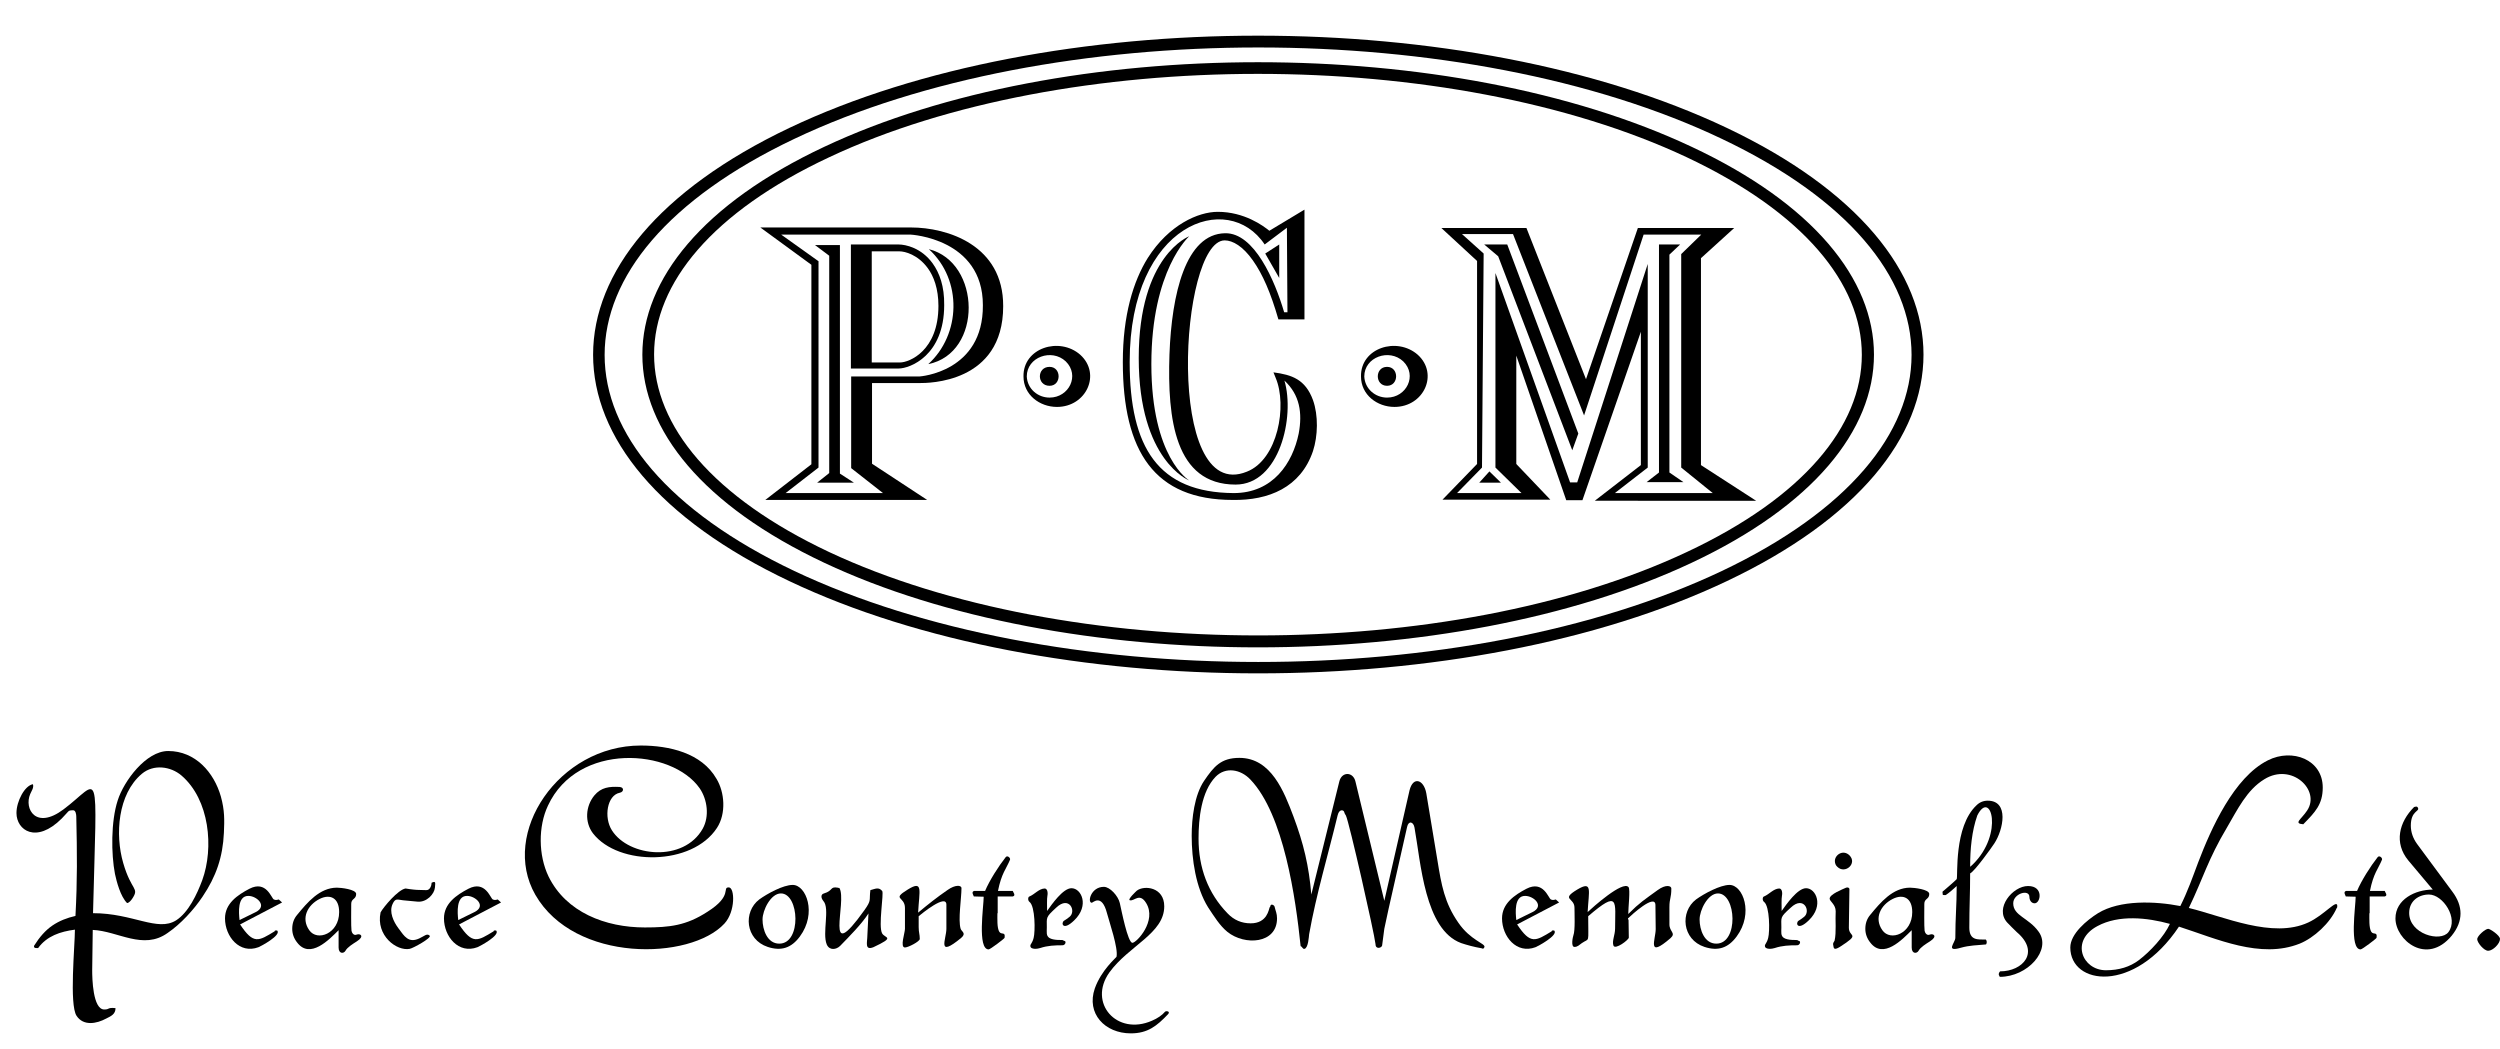 <?xml version="1.0" encoding="utf-8"?>
<!-- Generator: Adobe Illustrator 22.0.1, SVG Export Plug-In . SVG Version: 6.00 Build 0)  -->
<svg version="1.1" id="Layer_1" xmlns="http://www.w3.org/2000/svg" xmlns:xlink="http://www.w3.org/1999/xlink" x="0px" y="0px"
	 viewBox="0 0 911.1 382.2" style="enable-background:new 0 0 911.1 382.2;" xml:space="preserve">
<style type="text/css">
	.st0{fill:none;}
</style>
<g>
	<path class="st0" d="M627.5,50.6c-93.2-44.4-244.6-44.4-338,0c-92.2,43.8-92.2,113.7,0,157.5c93.4,44.2,244.8,44.2,338,0
		C719.7,164.3,719.7,94.4,627.5,50.6z M616.5,205.1c-87.3,41.1-228.8,41.1-316.1,0c-88.4-41.5-88.4-110,0-151.6
		c87.3-41.1,228.8-41.1,316.1,0C705.1,95,705.1,163.5,616.5,205.1z"/>
	<polygon points="306.1,89.3 297,89.3 302.2,93.2 302.2,172.4 297.8,175.9 311.2,175.9 306.1,172.6 	"/>
	<polygon points="608.4,92.8 612.3,89.1 604.6,89.1 604.6,172.2 600.1,175.7 613.5,175.7 608.4,172.2 	"/>
	<polygon points="540.9,89.1 546,93.4 573,164.1 575.2,158 549.3,89.1 	"/>
	<path d="M496,137.2c0,6.7,5.9,11.1,12.2,11.1c10.7,0,16.2-12,8.5-19C509.1,122.6,495.8,126.8,496,137.2z M505.5,144.9
		c-4.3,0-8.1-3.2-8.3-7.7c0-7.1,9.1-10.3,14.2-5.5C516.6,136.8,512.6,144.9,505.5,144.9z"/>
	<path d="M339.9,96c-4.1-5.7-9.9-6.9-12.4-6.9h-17.4v45.2h17.4c4.1,0,16.6-4.7,16.6-23.1C344.2,104.3,342.4,99.5,339.9,96z
		 M328,132.1h-10.3V91.6h10.1c2,0,6.7,1.2,10.3,6.1c2.2,3,3.9,7.5,3.9,13.8C342,127.8,331.4,132.1,328,132.1z"/>
	<path d="M616.5,53.5c-87.3-41.1-228.8-41.1-316.1,0c-88.4,41.5-88.4,110,0,151.6c87.3,41.1,228.8,41.1,316.1,0
		C705.1,163.5,705.1,95,616.5,53.5z M614.7,201.2c-86.1,40.5-226.1,40.5-312.5,0c-85.1-40.1-85.1-104,0-143.9
		c86.1-40.5,226.3-40.5,312.5,0C699.8,97.4,699.8,161.3,614.7,201.2z"/>
	<path d="M629.3,46.6c-94.4-44.8-247.2-44.8-341.6,0c-95.4,45.4-95.4,120,0,165.2c94.4,44.8,247.2,44.8,341.6,0
		C724.9,166.5,724.9,92,629.3,46.6z M627.5,208.1c-93.2,44.2-244.6,44.2-338,0c-92.2-43.8-92.2-113.7,0-157.5
		c93.4-44.4,244.8-44.4,338,0C719.7,94.4,719.7,164.3,627.5,208.1z"/>
	<path d="M620,94l12-10.9h-35.1L578,138.2l-21.7-55.1h-31l13,12v74l-12.6,13h39.3l-12.4-13v-39.5l18.2,52.7h5.9l21.3-61.4v48.6
		l-16.8,13H640l-20.1-13V94z M624.2,179.7h-35.7l12-9.3V96.2l-25.7,79.6h-2.6L545,99.5v70.9l9.5,9.3H531l9.1-9.3l0.6-78l-7.9-7.1
		h18.6l25.9,66.1l21.7-65.9H620l-7.3,7.1v77.8L624.2,179.7z"/>
	<polygon points="539.1,175.9 547,175.9 542.8,171.8 	"/>
	<path d="M332,82.9h-54.9l18.6,13.6v72.7l-16.8,13h59L317.8,169v-29.4h17.4c2.8,0,30.4,0.2,30.4-28C365.7,89.3,345.2,82.9,332,82.9z
		 M335.1,137.2h-24.9v33.4l11.6,9.1h-35.5l12-9.3V95.2l-13.6-9.7h47.2c0,0,26.3,1.4,26.3,25.7C358.4,135.7,335.1,137.2,335.1,137.2z
		"/>
	<path d="M338.5,90.8c12.4,11.3,11.6,31.2-0.2,41.9C358.2,128.7,357.6,95.6,338.5,90.8z"/>
	<path d="M464.1,135.7l0.8,2c4.3,10.1,0.8,29.8-10.5,34.2c-30,12.2-24.5-84.1-8.1-84.3c3,0,6.7,2.2,10.3,7.3
		c3.6,5.1,6.5,11.8,9.3,21.5h9.5V76.4l-12.8,7.7c-2.2-1.8-9.1-6.9-18.8-6.9c-7.1,0-17.8,4.7-25.5,16.8c-5.3,8.5-9.1,20.9-9.1,37.9
		c0,32.8,11.6,50.3,40.1,50.3c13,0.2,24.7-4.5,29.2-17.8c1.8-5.5,2-13,0-18.6C475.7,138.2,470.8,136.6,464.1,135.7z M473.3,158
		c-2.2,10.7-9.3,21.7-23.7,21.7c-27.4-0.2-37.9-16.4-37.9-47.8c0-50.7,35.9-62.8,49.2-42.8l8.1-6.1l0.2,30.8H468
		c-3.4-11.6-10.9-29-21.5-28.8c-14.4,0.2-19.5,22.1-20.3,44.2c-0.8,23.5,2,47.4,24.1,47.4c16,0,21.7-24.7,17.8-37.9
		C473.7,143.9,474.7,150.5,473.3,158z"/>
	<path d="M373,137.2c0,6.7,5.9,11.1,12.2,11.1c10.7,0,16.2-12,8.5-19C386.1,122.6,372.8,126.8,373,137.2z M382.5,144.9
		c-4.3,0-8.1-3.2-8.3-7.7c0-7.1,9.1-10.3,14.2-5.5C393.6,136.8,389.6,144.9,382.5,144.9z"/>
	<path d="M505.5,133.7c-4.5,0-4.5,6.9,0,6.9C509.9,140.6,509.9,133.7,505.5,133.7z"/>
	<path d="M419.6,132.7c0-34.4,13.8-46.6,13.8-46.6s-18.4,6.9-18.4,44.4s18.4,44.6,18.4,44.6S419.6,167,419.6,132.7z"/>
	<polygon points="466.2,89.1 461.1,92.4 466.2,101.3 	"/>
	<path d="M382.5,133.7c-4.7,0-4.7,6.9,0,6.9C386.9,140.6,386.9,133.7,382.5,133.7z"/>
</g>
<g>
	<path class="st0" d="M284.6,325.6c-3.7,0-6.7,6.1-6.7,9.5c0,3.7,1.7,8.8,6.1,8.8C292.2,343.9,291.3,325.6,284.6,325.6z"/>
	<path class="st0" d="M555.8,326.5c-4,0-3.5,6.1-3.2,8.8l5.9-2.9C563,330.2,559,326.5,555.8,326.5z"/>
	<path class="st0" d="M626.1,325.6c-3.7,0-6.7,6.1-6.7,9.5c0,3.7,1.7,8.8,6.1,8.8C633.7,343.9,632.8,325.6,626.1,325.6z"/>
	<path class="st0" d="M689.8,327.6c-4.4,2.2-6.9,7-3.8,11.4c2.9,4.2,10.9,1.3,10.9-6.6C696.9,327.2,693.6,325.7,689.8,327.6z"/>
	<path class="st0" d="M90.5,326.5c-4,0-3.5,6.1-3.2,8.8l5.9-2.9C97.6,330.2,93.6,326.5,90.5,326.5z"/>
	<path class="st0" d="M116.5,327.6c-4.4,2.2-6.9,7-3.8,11.4c2.9,4.2,10.9,1.3,10.9-6.6C123.6,327.2,120.3,325.7,116.5,327.6z"/>
	<path class="st0" d="M170.2,326.5c-4,0-3.5,6.1-3.2,8.8l5.9-2.9C177.4,330.2,173.3,326.5,170.2,326.5z"/>
	<path class="st0" d="M720.6,297.2c-2,5.7-2.6,12.2-2.6,18.7c0.2-0.2,0.6-0.5,1-0.9C730.4,303.8,725.5,287.4,720.6,297.2z"/>
	<path class="st0" d="M885.2,326c-3.8,0-7.2,2.4-7.2,6.7c0,7.7,11.4,10.8,14.3,7C896.1,334.7,890.3,326,885.2,326z"/>
	<path class="st0" d="M764.4,337.5c-10,5.3-5.6,16.1,3.1,16.1c4.7,0,8.7-1.2,12-3.7c4.1-3.1,9.2-8.6,11.3-13.2
		C782.5,334.4,772.2,333.3,764.4,337.5z"/>
	<path d="M390.5,323.7c-3.1,0-7.2,5.9-8.9,8.3c0-1-0.1-4.7,0.1-5.4c0.2-0.8,0.2-2.8-1-2.8c-2.1,0.1-3.6,2.1-5.5,2.9
		c-0.6,0.1-0.7,1.5,0,2c2.1,1.6,2.1,10.9,1.5,13.1c-0.5,2-1.2,2.2-1.2,2.9c0,1.5,2.8,1.1,3.6,0.8c2.7-0.9,5.3-1,8.1-1
		c1.1,0,1.5-1.5,0.7-1.6c-0.2-0.1-0.4-0.1-0.6-0.3c-0.2-0.1-3.4,0.2-4.9-0.8c-1.2-0.8-0.9-2.1-0.9-3.8c0-3.8-0.5-3.6,3.4-7.2
		c4.8-4.6,7.5,1.4,4.8,3.4c-0.7,0.6-1.4,1-2,1.4c-1.1,0.9-0.3,3.8,3.8-0.2C397.1,330,394.1,323.7,390.5,323.7z"/>
	<path d="M567,327.8c-0.8,0.2-1.1,0.3-1.8,0c-0.9-0.4-2.7-7.1-8.9-3.9c-4.4,2.3-8.9,5.4-8.9,10.8c0,6.6,5.3,13.1,12.2,10.5
		c0.8-0.3,8.5-4.4,6.8-6.1c-0.5,0-0.9-0.1-0.9,0.3c-5.9,3.6-7.7,4.9-12.6-2.5l15.3-8L567,327.8z M558.5,332.4l-5.9,2.9
		c-0.3-2.7-0.8-8.8,3.2-8.8C559,326.5,563,330.2,558.5,332.4z"/>
	<path d="M726.8,307.4c3.3-5,5.5-15.6-2.4-15.6c-1.6,0-3,0.6-4.1,1.7c-8.3,7.8-6.7,25.9-7.2,26.9c-0.7,0.7-1.5,1.4-2.3,2.1
		c-3.6,3.3-2.8,1.8-2.8,3.5c0,0.3,1.1,0.2,1.1,0.2c1.2-0.8,2.5-1.9,4-3.3c0,7-0.5,11.6-0.5,18.9c0,1.7-3.8,5.3,2,3.6
		c3.2-0.9,5.9-0.9,9.1-1.2c0.3,0,0.6-1.2,0-1.8c-2.9,0-6,0.4-6-4.3c0-7.7,0.3-12.3,0.3-19.8C719.6,317.6,725.9,308.8,726.8,307.4z
		 M720.6,297.2c4.9-9.8,9.8,6.6-1.6,17.8c-0.4,0.4-0.8,0.7-1,0.9C718,309.4,718.6,302.9,720.6,297.2z"/>
	<path d="M841.2,336.2c-13,6-30.7-2.2-43.5-5.3c5.3-11,6.9-17.6,14-29.5c3.7-6.3,7.1-13.5,13.5-17.4c10-6.2,20.6,4,15.6,11.4
		c-2.1,3.2-5.1,4.7-1.4,5c4.3-4.4,7.1-7.2,7.1-13.4c0-10.2-11.1-14.4-20-9.9c-12.4,6.2-20.7,24.9-25.4,37.2
		c-2.1,5.6-3.8,10.5-6.5,15.9c-9.2-1.8-22-2.3-30,2.6c-4,2.5-10.1,7.5-10.1,12.5c0,13.7,23.2,17,39.6-7.6c13.7,4.4,29.7,11.9,44,6.2
		c5.2-2.1,11.1-7.5,13.5-13c0.1,0,0.2-0.2,0.2-0.7C851.8,327.4,847.1,333.5,841.2,336.2z M779.5,349.9c-3.3,2.5-7.3,3.7-12,3.7
		c-8.7,0-13.1-10.8-3.1-16.1c7.8-4.2,18.1-3.1,26.4-0.8C788.7,341.3,783.6,346.8,779.5,349.9z"/>
	<path d="M531.5,336.3c-5.1-7.3-6.2-13.9-7.6-22.5l-4.1-24.7c-0.9-5-4.8-6.3-6.1-1.1l-9.2,40.3L494,284.9c-0.8-3.7-5-3.8-5.9-0.1
		L477.9,326c-0.9-10.5-2.8-18.5-6.5-28.4c-3.4-9-8.1-21.4-19.7-21.4c-6.7,0-9.3,3.1-12.9,8.4c-3.5,5.2-4.5,13.6-4.5,20
		c0,8.6,1.5,18.9,6,26.1c2.2,3.3,4.2,6.6,7,8.9c6.3,5.1,18.1,4.4,18.1-4.9c0-1.8-0.5-2.6-0.9-4.3c-0.2-0.6-1.3-1.1-1.5-0.3
		c0,0.2-0.1,0.4-0.3,0.6c-0.3,0.6-0.8,5.8-6.9,5.8c-3.3,0-6.1-1.2-8.4-3.6c-7.2-7.4-10.6-16.7-10.6-27.3c0-7.3,1-17.1,6.2-22.5
		c3.6-3.7,9.1-2.8,12.7,1c12.2,12.8,16.5,43.3,18.3,60.7c0.7,0.3,0.7,1.1,1.4,1c1.4-0.3,1.6-4.5,1.7-5.3
		c2.6-14.6,6.9-28.9,10.4-43.4c0.6-2.5,2.3-1.9,2.4-1.1c0.1,0.4,0.3,0.8,0.6,1.2c1.2,2.4,10.3,42.6,10.8,46.9c0,2,2.2,1.4,2.4,0.5
		l0.8-6.1l1.5-7l6.8-30.1c0.5-2.4,2.3-2,2.7,0.2c2.3,12.7,3.7,37.2,17,42.1c2.1,0.7,4.6,1.4,7.5,1.9c0.5,0.3,0.8,0.1,1-0.5
		C541.3,343.8,535.9,342.7,531.5,336.3z"/>
	<path d="M424.6,368.7c-1.1,1.3-2.7,2.4-4.8,3.3c-12.8,5.6-23.4-6.5-15.5-17.6c7.1-9.8,20-14.2,20-24.1c0-7-7.3-7.8-10-5.7
		c-0.1,0.1-3.6,3.3-2.5,3.5c1.6,0.4,3.5-2.9,5.9,1c4,6.5-3.5,14.5-5,14.5c-1.7,0-4-11.9-4.6-14.5c-0.6-2.6-3.6-5.9-5.8-5.9
		c-4.8,0-6.1,5.8-4.4,5.8c0.4,0,3.6-3.5,5.5,3.7c0.9,3.4,4.2,12.9,3.5,16c-0.2,0.4-5.5,4.8-7.9,11.5c-3.2,9.2,3.7,16.4,13.1,16.4
		c6.2,0,9.5-2.7,13.6-7C426.6,368.6,425.1,368.3,424.6,368.7z"/>
	<path d="M608.4,330.6c0-3.3,0.7-3.2,0.7-6.8c0-1-2-1.6-5,0.6c-4.8,3.5-6.5,4.5-10.7,8.7c0-2.3,0.8-9,0.1-9.8
		c-2.1-2.5-13.2,7.5-14.9,9.1c0.4-7.8,1.9-11.6-3.8-8.2c-6.1,3.7-1,2.9-1,6.6c0,2.1,0.3,8.3-0.4,10.1c-0.2,0.5-1,4.2,0.4,4.2
		c1.2,0,1.8-0.8,2.7-1.4c2.9-2,2.3,0.6,2.3-9.8c11.4-9.8,9.8-5.4,9.8,4.5c0,2.4-1.2,4.5-0.6,6.2c0.6,1.7,5.6-2.1,5.6-2.9l-0.1-6.6
		h-0.2v-0.4c1-1,9.9-9.2,10-4.9l0.1,8.8c0,3.7-3.4,10.9,5.4,3.3c2.1-1.9-0.4-2.3-0.4-5V330.6z"/>
	<path d="M733.7,329.2c0-3.6,5.9-5.3,5.9-2.3c0,1,0.6,2.3,1.9,2.3c2.2,0,3.4-6.3-2.4-6.3c-5.6,0-12.3,8.1-7.6,13.3
		c1,1.1,2.2,2.2,3.5,3.5c8.6,7.3,2.2,14.3-6.1,14.3c-1,1.2-0.1,1.7-0.1,2c10.2,0,18.9-9.8,14.2-16.4
		C739.3,334.4,733.7,333.8,733.7,329.2z"/>
	<path d="M703.3,340.6c-1.1,0.5-1.8-0.7-1.9-1.4c-0.2-1.7-0.1-7.8-0.1-9.8s1.8-1.6,1.8-3.6c0-1.7-5.6-2.3-7-2.3
		c-6.3,0-10.8,5.4-14.5,9.9c-1.2,1.4-1.8,3.1-1.8,5.1c0,1.8,0.6,3.5,1.8,5c4.7,6.2,11.7-1.1,15.1-4.5v6.3c0,2.4,1.9,2.3,2.5,1.2
		c0.7-1.3,2.7-2.5,4.1-3.4C706.3,341.2,704.6,340.1,703.3,340.6z M686,339c-3.1-4.4-0.6-9.2,3.8-11.4c3.8-1.9,7.1-0.4,7.1,4.8
		C696.9,340.3,688.9,343.2,686,339z"/>
	<path d="M674,311.7c-2.3-2.2-5.3-0.2-5.3,2.1c0,0.8,0.3,1.6,0.9,2.1C672.4,318.7,677,314.7,674,311.7z"/>
	<path d="M61.3,273.7c-8.1,0-16.2,11-18.4,18c-2.5,7.6-2.4,19.6-1,26.8c0.6,2.8,2,8.2,4.4,10.6c0.7,0,1.5-1,1.9-1.6
		c2.7-4.1-0.3-2.6-3.3-13c-3-10.3-2-25.1,6.8-32.5c4.3-3.6,10.5-2.7,14.4,0.6c10.3,8.8,11.9,26.4,7.6,38.2c-1.9,5.1-5,11.7-9.5,14.6
		c-6.8,4.3-15.7-2.6-30.3-2.6c1.4-56.4,2.9-48-10.8-37.8c-10,7.5-14.4-0.2-12.1-5.6c0.5-1.2,1.4-2.3,1-3.6c-3,0.5-6,6.2-6,10.5
		c0,6.3,7.2,11.3,16.5,2c2.8-2.8,2.1-3,4.2-3c0.9,0,1.1,1.6,1.1,2.3c0.3,13.4,0.4,23.2-0.3,36.2c-3.1,0.7-5.9,1.8-8.4,3.5
		c-2.5,1.7-4.7,4.2-6.7,7.4c-0.2,1,1,0.8,1.5,0.8c3.2-4.4,8.1-6,13.4-6.7c0,5.8-2.1,27.3,0.6,31.4c2.5,3.8,7.3,2.9,10.8,1
		c1.8-0.9,3.4-1.6,3.4-3.8c-3.1-0.3-2,0.5-4.1,0.5c-4.2,0-4.4-11.4-4.4-14.3l0.2-14.7c9.2,0.4,18.4,7.5,27.3,1.1
		c4.7-3.2,9.5-8.4,12.7-13.2c5-7.4,7.4-14.5,7.8-23.3c0.2-4.7,0.3-8.1-1.1-13.2C78,281.5,71.2,273.7,61.3,273.7z"/>
	<path d="M674,324.1c0-0.6-0.6-0.8-1.2-0.6c-1.3,0.6-6,2.4-6,4c0,1,2.2,2.1,2.2,4.6c-0.2,3.3,0.3,7.6-0.4,10.7
		c-0.2,0.5-0.7,0.8-0.5,1.6c0.2,1.1,0.1,2.1,2.4,0.7c7.8-5,3.3-3.4,3.3-7L674,324.1z"/>
	<path d="M630.3,322.5c-3.4,0-9.3,3.2-12.2,5.3c-5.9,4.5-5.1,14.6,3.1,17.3c4.9,1.6,8.6,0.4,11.7-3.8
		C639.2,332.8,635.2,322.5,630.3,322.5z M625.5,343.9c-4.4,0-6.1-5.1-6.1-8.8c0-3.4,3-9.5,6.7-9.5
		C632.8,325.6,633.7,343.9,625.5,343.9z"/>
	<path d="M658.2,323.7c-3.1,0-7.2,5.9-8.9,8.3c0-1-0.1-4.7,0.1-5.4c0.2-0.8,0.2-2.8-1-2.8c-2.1,0.1-3.6,2.1-5.5,2.9
		c-0.6,0.1-0.7,1.5,0,2c2.1,1.6,2.1,10.9,1.5,13.1c-0.5,2-1.2,2.2-1.2,2.9c0,1.5,2.8,1.1,3.6,0.8c2.7-0.9,5.3-1,8.1-1
		c1.1,0,1.5-1.5,0.7-1.6c-0.2-0.1-0.4-0.1-0.6-0.3c-0.2-0.1-3.4,0.2-4.9-0.8c-1.2-0.8-0.9-2.1-0.9-3.8c0-3.8-0.6-3.6,3.4-7.2
		c4.8-4.6,7.5,1.4,4.8,3.4c-0.7,0.6-1.4,1-2,1.4c-1.1,0.9-0.3,3.8,3.8-0.2C664.8,330,661.8,323.7,658.2,323.7z"/>
	<path d="M130,340.6c-1.1,0.5-1.8-0.7-1.9-1.4c-0.2-1.7-0.1-7.8-0.1-9.8s1.8-1.6,1.8-3.6c0-1.7-5.6-2.3-7-2.3
		c-6.3,0-10.8,5.4-14.5,9.9c-1.2,1.4-1.8,3.1-1.8,5.1c0,1.8,0.6,3.5,1.8,5c4.7,6.2,11.7-1.1,15.1-4.5v6.3c0,2.4,1.9,2.3,2.5,1.2
		c0.7-1.3,2.7-2.5,4.1-3.4C133,341.2,131.3,340.1,130,340.6z M112.7,339c-3.1-4.4-0.6-9.2,3.8-11.4c3.8-1.9,7.1-0.4,7.1,4.8
		C123.6,340.3,115.6,343.2,112.7,339z"/>
	<path d="M181.4,327.8c-0.8,0.2-1.1,0.3-1.8,0c-0.9-0.4-2.7-7.1-8.9-3.9c-4.4,2.3-8.9,5.4-8.9,10.8c0,6.6,5.3,13.1,12.2,10.5
		c0.8-0.3,8.5-4.4,6.8-6.1c-0.5,0-0.9-0.1-0.9,0.3c-5.9,3.6-7.7,4.9-12.6-2.5l15.3-8L181.4,327.8z M172.9,332.4l-5.9,2.9
		c-0.3-2.7-0.8-8.8,3.2-8.8C173.3,326.5,177.4,330.2,172.9,332.4z"/>
	<path d="M157.3,321.7c0,1-0.6,2.8-2,2.7c-1.6-0.1-3,0-4.6-0.2c-0.8-0.1-1.8-0.2-2.9-0.4c-2.7,0.4-8,6.7-9.1,8.7
		c-1.8,8.5,5.9,14.2,10.6,13.3c1.2-0.2,8.1-4,7.3-4.8c-1-1-2,0.2-3.8,1c-3.9,1.8-5.4-0.7-7.6-3.7c-1.8-2.4-3.5-6-2.1-8.9
		c1-2.2,1.8-1.5,3.8-1.3l5.3,0.5c3.3,0.3,6.1-2.8,6.3-5.1C158.6,321.9,159,320.9,157.3,321.7z"/>
	<path d="M880.9,307.6c-1.4-1.9-2.3-4.2-2.3-6.7c0-5.5,3.3-5.1,2.6-6.5c-0.4-0.8-1-0.3-1.4-0.3c-5.5,5.5-7.4,13.1-2.1,19.5l8.9,10.6
		c-6.4,0-13.6,3.6-13.6,10.5c0,7.9,11.4,17.3,20.5,6.3c4.3-5.3,4.2-10.8,0.2-16.1L880.9,307.6z M892.3,339.7
		c-2.9,3.8-14.3,0.7-14.3-7c0-4.3,3.4-6.7,7.2-6.7C890.3,326,896.1,334.7,892.3,339.7z"/>
	<path d="M906.8,338.5c-1,0-4,2.5-4,3.8c0,1.2,2.4,4.2,4,4.2c1.7,0,4.3-2.6,4.3-4.3C911.1,340.9,907.5,338.5,906.8,338.5z"/>
	<path d="M101.6,327.8c-0.8,0.2-1.1,0.3-1.8,0c-0.9-0.4-2.7-7.1-8.9-3.9c-4.4,2.3-8.9,5.4-8.9,10.8c0,6.6,5.3,13.1,12.2,10.5
		c0.8-0.3,8.5-4.4,6.8-6.1c-0.5,0-0.9-0.1-0.9,0.3c-5.9,3.6-7.7,4.9-12.6-2.5l15.3-8L101.6,327.8z M93.2,332.4l-5.9,2.9
		c-0.3-2.7-0.8-8.8,3.2-8.8C93.6,326.5,97.6,330.2,93.2,332.4z"/>
	<path d="M288.9,322.5c-3.5,0-9.3,3.2-12.2,5.3c-5.9,4.5-5.1,14.6,3.1,17.3c4.9,1.6,8.6,0.4,11.7-3.8
		C297.8,332.8,293.8,322.5,288.9,322.5z M284,343.9c-4.4,0-6.1-5.1-6.1-8.8c0-3.4,3-9.5,6.7-9.5C291.3,325.6,292.2,343.9,284,343.9z
		"/>
	<path d="M350.4,323.7c0-1.2-2.3-1.3-5,0.6c-3.8,2.6-7.2,5.3-10.8,8.3c0.4-8,2-12-3.8-8.4c-6,3.7-1,2.4-1,6.7v7.6
		c0,1.5-1.9,6.8,0,6.8c1.2,0,5.4-2.2,5.4-3.1c0-1.8-0.4-2.3-0.4-4.3v-4c1.1-0.9,10.1-8.3,10.1-4.2v8.8c0,3.7-3.7,10.8,5.4,3.3
		c2-1.7,0.1-2.3-0.2-3.3C349.1,335.3,350.4,327.3,350.4,323.7z"/>
	<path d="M265.6,323.4c-2.6,0,1.6,3-7.8,8.9c-7.7,5-13.7,5.7-22.8,5.7c-14.3,0-28.7-5.5-35.1-18.6c-3.7-7.7-3.8-18.2-0.2-25.8
		c10.8-23.3,45.2-20.8,55.3-6.3c2.8,4.1,3.6,10.2,1.1,14.7c-6.9,12.3-26.9,10.4-33.1,0.6c-3-4.7-1.8-12.8,2.9-13.7
		c1.5-0.3,1.6-2-0.1-2.1c-3.7-0.2-6.7,0.1-9.2,3.1c-3.2,3.9-3.6,9.7-0.5,13.8c9.3,12,36.2,11.9,45.2-2c3.4-5.2,2.8-13-0.2-17.9
		c-5.4-9.4-17.2-12.1-27.6-12.1c-29.8,0-51.3,31.9-38.4,54.4c14.3,24.9,56.5,23.9,68.9,10.5C268.1,332.2,267.8,323.4,265.6,323.4z"
		/>
	<path d="M321.5,340.2c-1.5-2.6,0.7-14.7,0-15.5c-1.3-1.5-2.4-0.8-4.3-0.3c-0.5,3.9,0.5,3.5-2.1,7.2c-15.2,21.3-6.2-3.2-9.2-8
		c-0.2,0-0.4,0-0.6-0.1c-2.9-0.5-1.6,1.1-5,2.1c-1.2,0.3-1.2,1.6-0.2,2.8c2.4,2.7-0.5,11.7,1.2,15.8c1,2.3,3.5,1.9,4.9,0.5
		c3.3-3.4,7.8-7.9,10.3-11.8l-0.4,8.1c0,2.3-1.1,5.5,2.2,4.2C326.4,341.4,322.6,342,321.5,340.2z"/>
	<path d="M363.7,324.7c1.3-6.5,3-8,4.4-11.4c0.2-0.7-1-1.7-1.6-0.9c-2.6,3.3-5.9,8.5-7.5,12.3h-4c-1.2,0.3-0.1,1.8-0.1,2l3.6,0.1
		c0,3.4-2.4,19.2,1.8,19.2c0.6,0,5.7-3.9,5.8-4.2c0.4-2.4-1.1-1-1.9-2.2c-0.9-1.4-0.7-4.9-0.7-6.8h0.1v-6.1h5.5c1.3-0.3,0-1.7,0-2
		H363.7z"/>
	<path d="M863.7,324.7c1.3-6.5,3-8,4.4-11.4c0.2-0.7-1-1.7-1.6-0.9c-2.6,3.3-5.9,8.5-7.5,12.3h-4c-1.2,0.3-0.1,1.8-0.1,2l3.6,0.1
		c0,3.4-2.4,19.2,1.8,19.2c0.6,0,5.7-3.9,5.8-4.2c0.4-2.4-1.1-1-1.9-2.2c-0.9-1.4-0.7-4.9-0.7-6.8h0.1v-6.1h5.5c1.3-0.3,0-1.7,0-2
		H863.7z"/>
</g>
</svg>
